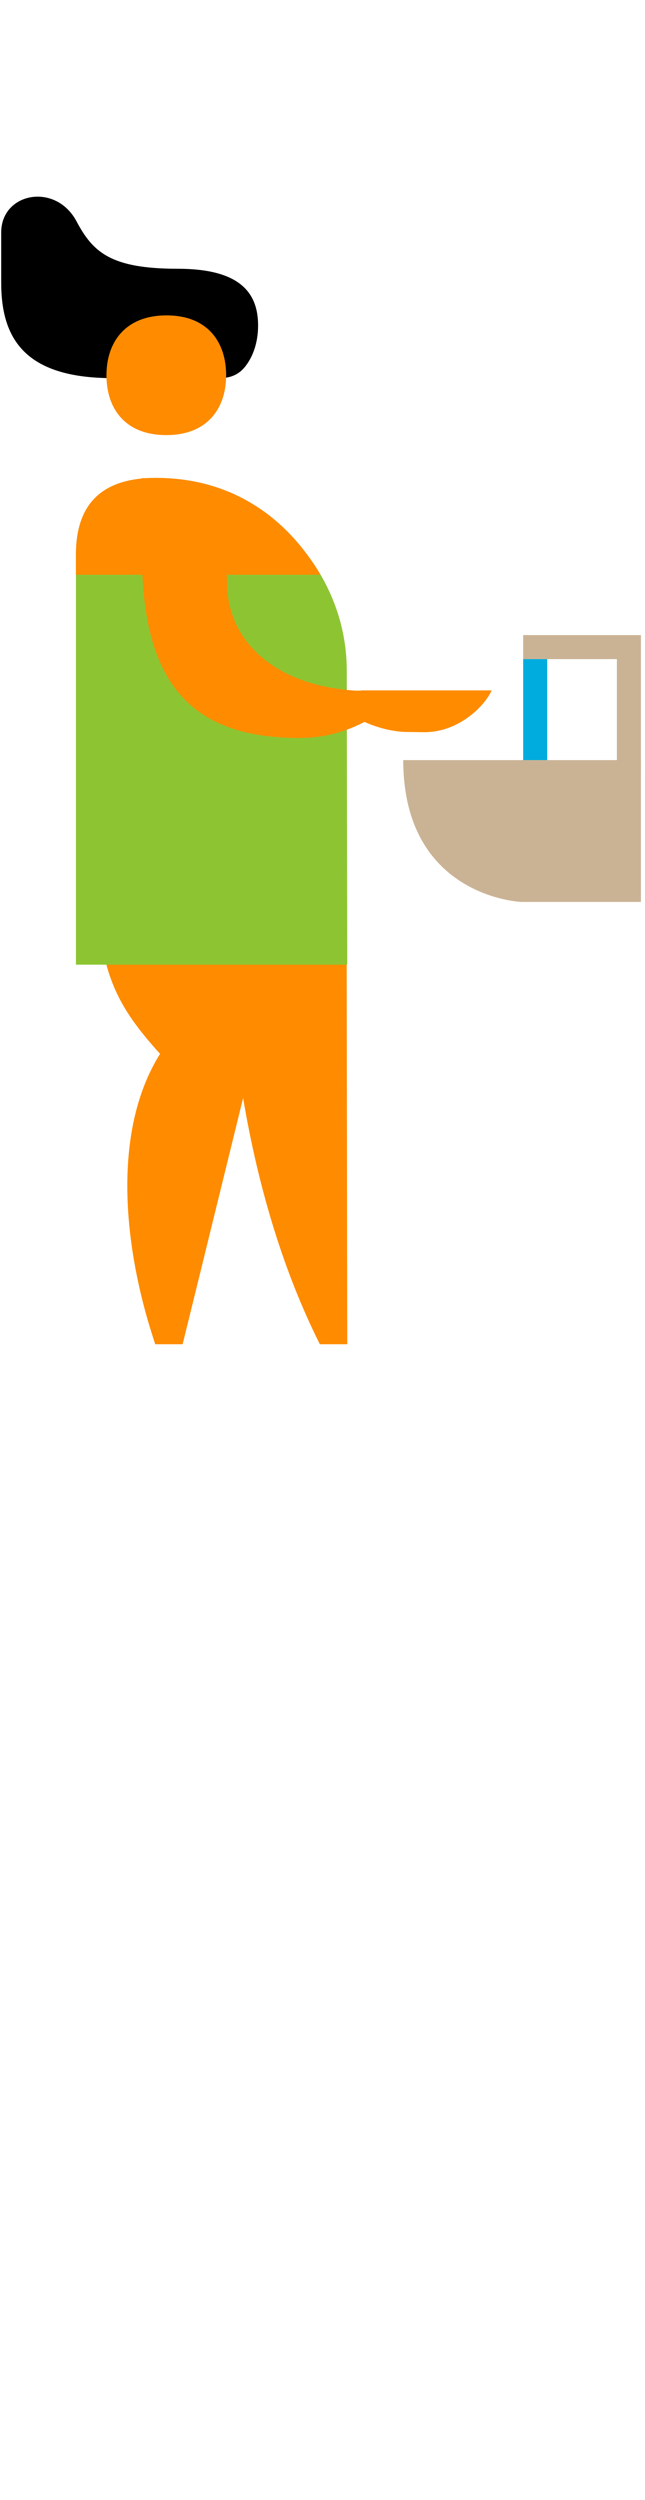 <?xml version="1.0" encoding="utf-8"?>
<!-- Generator: Adobe Illustrator 22.0.0, SVG Export Plug-In . SVG Version: 6.00 Build 0)  -->
<svg version="1.1" id="Layer_1" xmlns="http://www.w3.org/2000/svg" xmlns:xlink="http://www.w3.org/1999/xlink" x="0px" y="0px"
	 viewBox="0 0 268.4 1040" style="enable-background:new 0 0 268.4 1040;" xml:space="preserve">
<style type="text/css">
	.st0{fill:#FF8B00;}
	.st1{fill:#8DC532;}
	.st2{fill:#CAB395;}
	.st3{fill:#00ACDE;}
</style>
<g>
	<path d="M92.8,157.2c3.4-0.1,6.6-1.6,8.8-4.2c3.1-3.6,5.8-9.6,5.8-17.6c0-14-8-23.6-33.5-23.6c-28,0-35.3-7-42.1-19.8
		C23.1,75.8,0.6,80.1,0.5,96.6c0,3.2,0,16.8,0,21c0,22.5,9.1,39.7,46.3,39.7h46V157.2z"/>
	<path class="st0" d="M44.3,156.1c0,13.8,7.7,24.9,24.9,24.9s24.9-11.2,24.9-24.9c0-13.7-7.6-24.9-24.8-24.9S44.3,142.4,44.3,156.1z
		"/>
	<path class="st0" d="M40.1,358.7c0,43.6,6.8,57.9,26.5,79.7c-20.2,32.3-15.4,80.8-2,120.8H76c0,0,15.7-63.8,24.2-98.5
		c18-73.3,25-101.8,25-101.8L40.1,358.7z"/>
	<path class="st0" d="M94.6,359.2h49.6l0.3,200h-11.4C88,469.2,94.6,359.2,94.6,359.2z"/>
	<path class="st1" d="M144.5,401.2l-0.2-122.3c0-43.3-36.3-80.1-79.4-80.1c-21,0-33.3,9.5-33.3,32v170.5h112.9V401.2z"/>
	<path class="st0" d="M133.4,239.2c-5.9-10-25.4-40.4-68.5-40.4c-21,0-33.3,9.4-33.3,31.9v8.4h101.8V239.2z"/>
	<g>
		<path class="st0" d="M59,231v-32.1c0,0,0.3,0,2.4,0c21,0.2,32.8,9.5,32.8,32v57.6L59,231z"/>
		<g>
			<path class="st0" d="M176.6,304.6c14,0,24.9-10.5,28-17.4h-54c0,0-13.5,2-12,3.8c7.9,9,21.7,13.5,31,13.5L176.6,304.6z"/>
			<path class="st0" d="M59.1,231c0,56.6,23.5,76,65.7,76c9.9,0,19.6-2.6,28.2-7.4l-0.2-12.3h-4.9c-34.5-2.2-53.4-21.4-53.4-44.8
				C94.4,209.5,59.1,199,59.1,231z"/>
		</g>
	</g>
	<polygon class="st2" points="266.7,320.2 266.7,264.2 217.7,264.2 217.7,274.2 256.7,274.2 256.7,320.2 	"/>
	<rect x="217.7" y="274.2" class="st3" width="10" height="46"/>
	<path class="st2" d="M167.8,316.2h98.9v59h-49.9C216.8,375.2,167.8,373.2,167.8,316.2z"/>
</g>
</svg>

